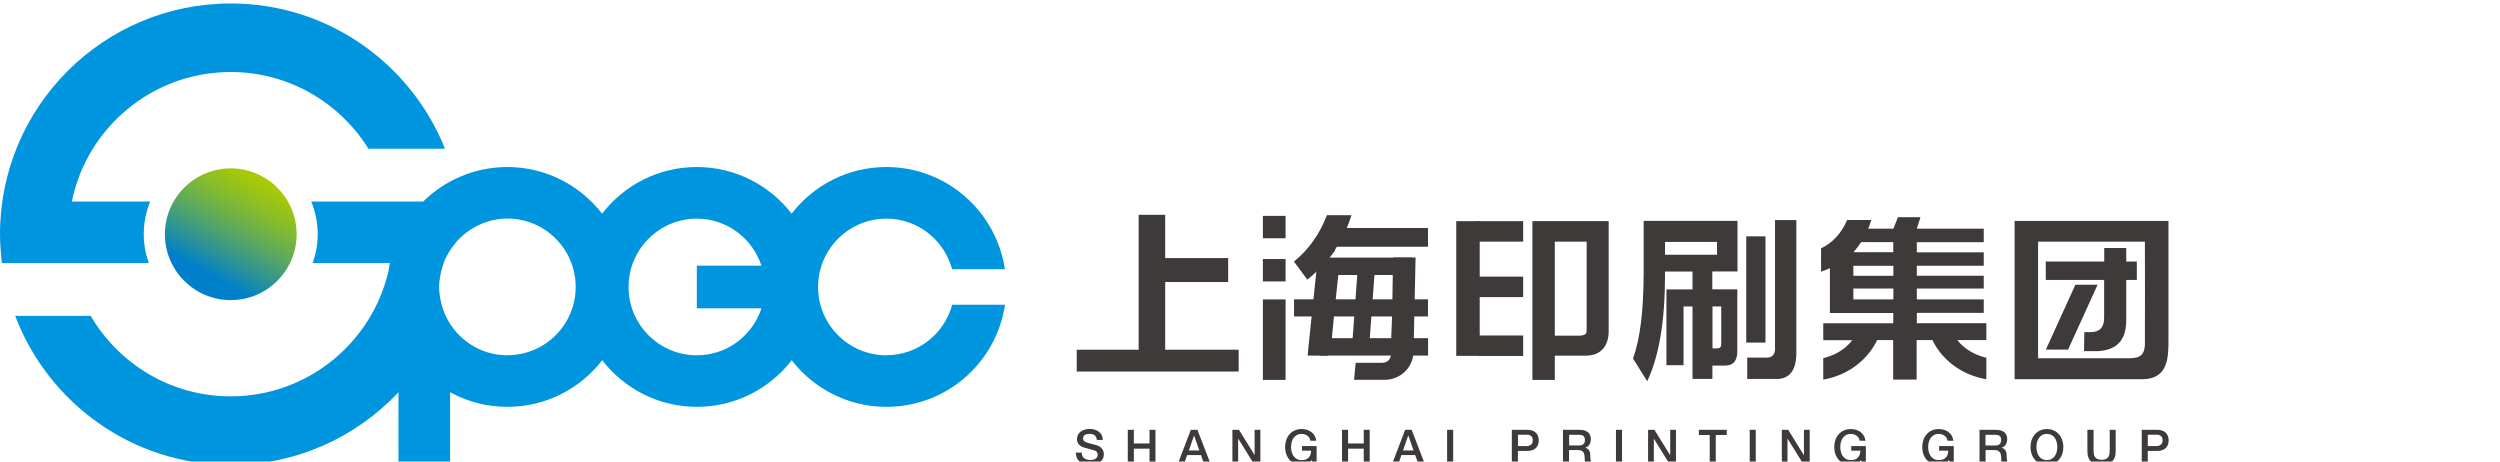 <?xml version="1.0" encoding="UTF-8"?>
<svg id="_图层_1" data-name="图层 1" xmlns="http://www.w3.org/2000/svg" xmlns:xlink="http://www.w3.org/1999/xlink" viewBox="0 0 260 48">
  <defs>
    <style>
      .cls-1 {
        fill: url(#linear-gradient);
      }

      .cls-1, .cls-2, .cls-3 {
        stroke-width: 0px;
      }

      .cls-2 {
        fill: #3e3a39;
      }

      .cls-3 {
        fill: #0096df;
      }
    </style>
    <linearGradient id="linear-gradient" x1="20.57" y1="30.29" x2="27.43" y2="18.42" gradientUnits="userSpaceOnUse">
      <stop offset=".15" stop-color="#0080cb"/>
      <stop offset=".31" stop-color="#28919b"/>
      <stop offset=".55" stop-color="#5faa5a"/>
      <stop offset=".76" stop-color="#87bc2b"/>
      <stop offset=".91" stop-color="#a0c70d"/>
      <stop offset="1" stop-color="#aacc03"/>
    </linearGradient>
  </defs>
  <g>
    <path class="cls-1" d="m30.85,24.36c0,3.78-3.06,6.85-6.85,6.85s-6.85-3.07-6.85-6.85,3.07-6.85,6.85-6.85,6.85,3.07,6.85,6.85Z"/>
    <g>
      <path class="cls-3" d="m92.19,36.95c-3.93,0-7.11-3.18-7.11-7.1s3.18-7.11,7.11-7.11c3.28,0,6.01,2.23,6.83,5.26h5.49c-.9-6.01-6.06-10.63-12.32-10.63-4.02,0-7.58,1.9-9.86,4.85-2.28-2.94-5.84-4.85-9.86-4.85s-7.57,1.9-9.85,4.85c-2.29-2.94-5.84-4.85-9.85-4.85-3.41,0-6.5,1.37-8.76,3.59h-11.64c.43,1.05.67,2.2.67,3.4,0,1.05-.19,2.06-.52,2.99h8.02c-.05.27-.09.55-.13.83-1.74,7.47-8.42,13.04-16.42,13.04-6.22,0-11.63-3.37-14.56-8.37H1.58c3.43,9.05,12.17,15.5,22.42,15.5,6.88,0,13.07-2.91,17.44-7.55v7.55h5.37v-7.56c1.77.97,3.8,1.52,5.97,1.52,4.01,0,7.57-1.9,9.85-4.85,2.28,2.95,5.84,4.85,9.85,4.85s7.57-1.9,9.86-4.84c2.28,2.94,5.84,4.84,9.86,4.84,6.26,0,11.43-4.61,12.32-10.62h-5.49c-.82,3.02-3.56,5.25-6.83,5.25Zm-39.42,0c-2.82,0-5.23-1.65-6.38-4.02h0c-.1-.21-.19-.42-.27-.65h0c-.09-.25-.17-.49-.23-.75-.02-.11-.05-.22-.07-.33,0-.05-.02-.1-.03-.15-.07-.4-.12-.8-.12-1.21s.05-.78.12-1.16c.06-.33.14-.65.24-.97.04-.12.07-.24.11-.36.14-.38.33-.75.53-1.09,0-.01.01-.03.02-.04.21-.35.45-.68.72-.99.04-.05.08-.1.12-.15.15-.16.29-.31.45-.46,1.26-1.16,2.94-1.89,4.79-1.89,3.92,0,7.1,3.18,7.1,7.11s-3.18,7.1-7.1,7.1Zm26.42-4.88c-.94,2.83-3.57,4.88-6.72,4.88-3.92,0-7.1-3.18-7.1-7.1s3.18-7.11,7.1-7.11c3.15,0,5.78,2.06,6.72,4.89h-6.72v4.44h6.72Z"/>
      <path class="cls-3" d="m15.47,27.35c-.33-.94-.52-1.94-.52-2.99,0-1.2.24-2.35.67-3.4H7.47c1.57-7.69,8.37-13.47,16.53-13.47,6.05,0,11.34,3.2,14.32,7.98h7.96C42.74,6.62,34.11.36,24,.36,10.75.36,0,11.1,0,24.36c0,1.01.09,2.01.2,2.99h15.27Z"/>
    </g>
  </g>
  <g>
    <g>
      <path class="cls-2" d="m112.5,47.08c0,.54.41.76.9.76.55,0,.76-.27.76-.54s-.15-.39-.3-.44c-.25-.09-.57-.16-1.06-.3-.62-.16-.79-.53-.79-.9,0-.72.66-1.05,1.31-1.05.74,0,1.37.39,1.37,1.14h-.62c-.04-.46-.34-.63-.77-.63-.29,0-.66.1-.66.46,0,.26.17.39.43.46.05.02.85.22,1.03.28.47.15.7.53.7.91,0,.8-.72,1.12-1.42,1.12-.82,0-1.48-.39-1.49-1.28h.63Z"/>
      <path class="cls-2" d="m117.29,44.7h.63v1.42h1.63v-1.42h.62v3.57h-.62v-1.61h-1.63v1.61h-.63v-3.57Z"/>
      <path class="cls-2" d="m123.86,44.7h.67l1.38,3.57h-.67l-.34-.94h-1.43l-.34.94h-.65l1.37-3.57Zm-.22,2.15h1.09l-.54-1.54h-.01l-.54,1.54Z"/>
      <path class="cls-2" d="m128.19,44.7h.66l1.63,2.63h0v-2.63h.6v3.57h-.66l-1.63-2.63h-.02v2.63h-.6v-3.57Z"/>
      <path class="cls-2" d="m136.93,48.27h-.4l-.1-.42c-.34.38-.64.51-1.07.51-1.07,0-1.71-.84-1.71-1.87s.65-1.87,1.71-1.87c.77,0,1.44.42,1.53,1.22h-.61c-.07-.46-.46-.71-.92-.71-.77,0-1.09.68-1.09,1.36s.32,1.36,1.09,1.36c.65.02.98-.37,1-.98h-.95v-.48h1.52v1.88Z"/>
      <path class="cls-2" d="m139.57,44.7h.63v1.42h1.63v-1.42h.62v3.57h-.62v-1.61h-1.63v1.61h-.63v-3.57Z"/>
      <path class="cls-2" d="m146.14,44.7h.67l1.38,3.57h-.67l-.34-.94h-1.43l-.33.94h-.65l1.37-3.57Zm-.22,2.15h1.09l-.54-1.54h-.02l-.54,1.54Z"/>
      <path class="cls-2" d="m150.5,44.7h.63v3.57h-.63v-3.57Z"/>
      <path class="cls-2" d="m157.24,44.7h1.57c1.02,0,1.22.66,1.22,1.1s-.2,1.1-1.22,1.1h-.95v1.37h-.63v-3.57Zm.63,1.69h.91c.28,0,.63-.14.63-.59s-.28-.59-.62-.59h-.92v1.18Z"/>
      <path class="cls-2" d="m162.56,44.7h1.71c.78,0,1.18.36,1.18.97,0,.69-.47.86-.59.9h0c.21.04.53.21.53.77,0,.42.06.8.19.94h-.67c-.1-.15-.1-.35-.1-.52,0-.66-.13-.95-.71-.95h-.92v1.47h-.63v-3.57Zm.63,1.63h1.03c.4,0,.61-.19.61-.57,0-.46-.29-.54-.62-.54h-1.02v1.12Z"/>
      <path class="cls-2" d="m168.06,44.7h.63v3.57h-.63v-3.57Z"/>
      <path class="cls-2" d="m171.4,44.7h.66l1.63,2.63h.01v-2.63h.6v3.57h-.66l-1.63-2.63h-.01v2.63h-.6v-3.57Z"/>
      <path class="cls-2" d="m176.68,44.7h2.9v.54h-1.14v3.03h-.63v-3.03h-1.13v-.54Z"/>
      <path class="cls-2" d="m181.97,44.7h.63v3.57h-.63v-3.57Z"/>
      <path class="cls-2" d="m185.31,44.7h.66l1.63,2.63h.01v-2.63h.6v3.57h-.66l-1.63-2.63h-.02v2.63h-.59v-3.57Z"/>
      <path class="cls-2" d="m194.05,48.27h-.4l-.1-.42c-.33.38-.64.51-1.07.51-1.07,0-1.72-.84-1.72-1.87s.65-1.87,1.72-1.87c.77,0,1.43.42,1.53,1.22h-.61c-.06-.46-.47-.71-.92-.71-.77,0-1.09.68-1.09,1.36s.32,1.36,1.09,1.36c.64.02.99-.37,1-.98h-.95v-.48h1.52v1.88Z"/>
      <path class="cls-2" d="m203.2,48.27h-.4l-.1-.42c-.34.38-.64.51-1.08.51-1.07,0-1.71-.84-1.71-1.87s.65-1.87,1.71-1.87c.77,0,1.44.42,1.53,1.22h-.61c-.06-.46-.47-.71-.92-.71-.77,0-1.09.68-1.09,1.36s.32,1.36,1.09,1.36c.65.02.99-.37,1-.98h-.95v-.48h1.52v1.88Z"/>
      <path class="cls-2" d="m205.86,44.7h1.71c.79,0,1.18.36,1.18.97,0,.69-.47.86-.59.9h0c.22.04.53.21.53.77,0,.42.06.8.2.94h-.67c-.09-.15-.09-.35-.09-.52,0-.66-.14-.95-.71-.95h-.92v1.47h-.63v-3.57Zm.63,1.63h1.02c.4,0,.61-.19.61-.57,0-.46-.29-.54-.62-.54h-1.01v1.12Z"/>
      <path class="cls-2" d="m214.59,46.49c0,1.03-.65,1.87-1.71,1.87s-1.71-.84-1.71-1.87.65-1.87,1.71-1.87,1.71.85,1.71,1.87Zm-2.8,0c0,.69.32,1.36,1.08,1.36s1.09-.67,1.09-1.36-.32-1.36-1.09-1.36-1.08.68-1.08,1.36Z"/>
      <path class="cls-2" d="m217.1,44.7h.63v2.08c0,.48.03,1.04.84,1.04s.84-.56.84-1.04v-2.08h.62v2.29c0,.92-.58,1.37-1.47,1.37s-1.47-.45-1.47-1.37v-2.29Z"/>
      <path class="cls-2" d="m222.74,44.7h1.58c1.02,0,1.22.66,1.22,1.1s-.2,1.1-1.22,1.1h-.95v1.37h-.63v-3.57Zm.63,1.69h.91c.28,0,.63-.14.63-.59s-.29-.59-.62-.59h-.92v1.18Z"/>
    </g>
    <g>
      <path class="cls-2" d="m159.37,39.51v-16.51h7.93v11.47c0,1.48-.79,2.52-2.37,2.52h-3.4v-2.08h2.81c.44-.05.67-.11.67-.56v-9.22h-3.31v14.38h-2.32Z"/>
      <path class="cls-2" d="m111.98,38.64v-2.27h6.44v-14.03h2.76v4.5h6.55v2.49h-6.55v7.04h7.64v2.27h-16.84Z"/>
      <rect class="cls-2" x="151.45" y="23" width="2.44" height="14.01"/>
      <rect class="cls-2" x="131.34" y="22.45" width="2.36" height="2.33"/>
      <rect class="cls-2" x="131.34" y="26.94" width="2.36" height="2.33"/>
      <rect class="cls-2" x="131.34" y="31.14" width="2.36" height="8.37"/>
      <rect class="cls-2" x="134.58" y="31.13" width="13.93" height="1.78"/>
      <polygon class="cls-2" points="140.61 36.07 141.2 27.98 142.99 27.98 142.39 36.07 140.61 36.07"/>
      <path class="cls-2" d="m170.94,22.98v5.26c0,4.05-.37,7.06-1.11,9.04l1.48,2.37c1.24-2.62,1.85-6.27,1.85-10.96v-.45h2.86v1.86h-2.71v7.88h1.78v-6.11h.93v7.53h2.07v-1.38h1.33c.84,0,1.26-.49,1.26-1.49v-6.44h-2.6v-1.86h2.62v-5.26h-9.78Zm8.07,8.89v3.93c0,.5-.38.43-.8.43-.03,0-.07,0-.11,0v-4.36h.92Zm-.44-5.38h-5.41v-1.33h5.41v1.33Z"/>
      <rect class="cls-2" x="181.61" y="24.58" width="2" height="11.05"/>
      <path class="cls-2" d="m184.6,36.22v-13.33h2.22v14c-.05,1.58-.67,2.42-1.85,2.52h-3.26v-2.22h2.01c.59,0,.89-.32.89-.97Z"/>
      <g>
        <path class="cls-2" d="m209.52,22.98v16.46h13.26c2.75,0,2.74-2.32,2.74-4.15v-12.31h-16Zm13.56,12.71c-.03,1.14-.39,1.57-1.67,1.57h-9.45v-12.13h11.11s.02,9.48,0,10.56Z"/>
        <path class="cls-2" d="m212.76,29.11v-1.91h6.08v-1.41h2.29v1.41h1.1v1.91h-1.1v4.17c0,2.07-.94,3.09-2.88,3.24h-1.51l.03-1.98h.65c.94,0,1.41-.49,1.41-1.49v-3.94h-6.08Z"/>
        <polygon class="cls-2" points="218.15 29.61 215.84 29.61 212.77 36.36 215.08 36.36 218.15 29.61"/>
      </g>
      <rect class="cls-2" x="136.72" y="24.8" width="1.56" height="2.27" transform="translate(33.96 120.05) rotate(-52.95)"/>
      <path class="cls-2" d="m138,22.37c-.73,1.92-1.86,3.57-3.43,4.83l1.39,1.88c2.15-1.7,3.77-4.02,4.59-6.7h-2.56Z"/>
      <rect class="cls-2" x="138.96" y="23.71" width="9.55" height="1.95"/>
      <rect class="cls-2" x="137.13" y="26.79" width="9.72" height="1.81"/>
      <rect class="cls-2" x="137.24" y="35.17" width="11.28" height="1.81"/>
      <path class="cls-2" d="m144.63,36.97c0,.42-.37.76-.91.76h-2.73l-.17,1.77h3.2c1.65,0,2.99-1.33,2.99-2.98v.02l.21-9.76h-2.31l-.06,1.78-.07,4.29s-.15,3.48-.15,4.2v-.1Z"/>
      <polygon class="cls-2" points="138.37 36.73 138.74 32.8 139.33 27.22 137.04 26.93 136.07 36.15 136 36.98 138.06 36.98 138.37 36.73"/>
      <rect class="cls-2" x="153.73" y="34.89" width="4.68" height="2.13"/>
      <rect class="cls-2" x="153.73" y="28.77" width="4.68" height="2.13"/>
      <rect class="cls-2" x="153.73" y="23" width="4.68" height="2.13"/>
      <path class="cls-2" d="m192.1,22.88c-.55,1.3-1.45,2.35-2.71,2.95v2.42c2.58-.84,4.41-2.59,5.22-5.37h-2.51Z"/>
      <path class="cls-2" d="m206.61,33.61h-7.26v-1.07h6.96v-1.4h-6.96v-1.13h6.96v-1.33h-6.96v-1.04h6.96v-1.4h-6.96v-1.05h6.96v-1.41h-6.96l.38-1.19h-2.34l-.48,1.19h-2.83s-3.82,3.93-3.77,3.93v4.84h6.59v1.07h-7.28v1.76h3.02c-.75.96-1.8,1.57-3.02,1.87v2.23c2.47-.43,4.54-1.93,5.61-4.11h1.66v4.11h2.44v-4.11h1.64c1.07,2.18,3.14,3.65,5.61,4.07v-2.23c-1.21-.3-2.26-.88-3.02-1.84h3.02v-1.76Zm-9.7-2.47h-4.16v-1.13h4.16v1.13Zm0-2.46h-4.16v-1.04h4.16v1.04Zm0-2.45h-4.16c.25-.3.47-.7.66-1.05h3.49v1.05Z"/>
    </g>
  </g>
</svg>